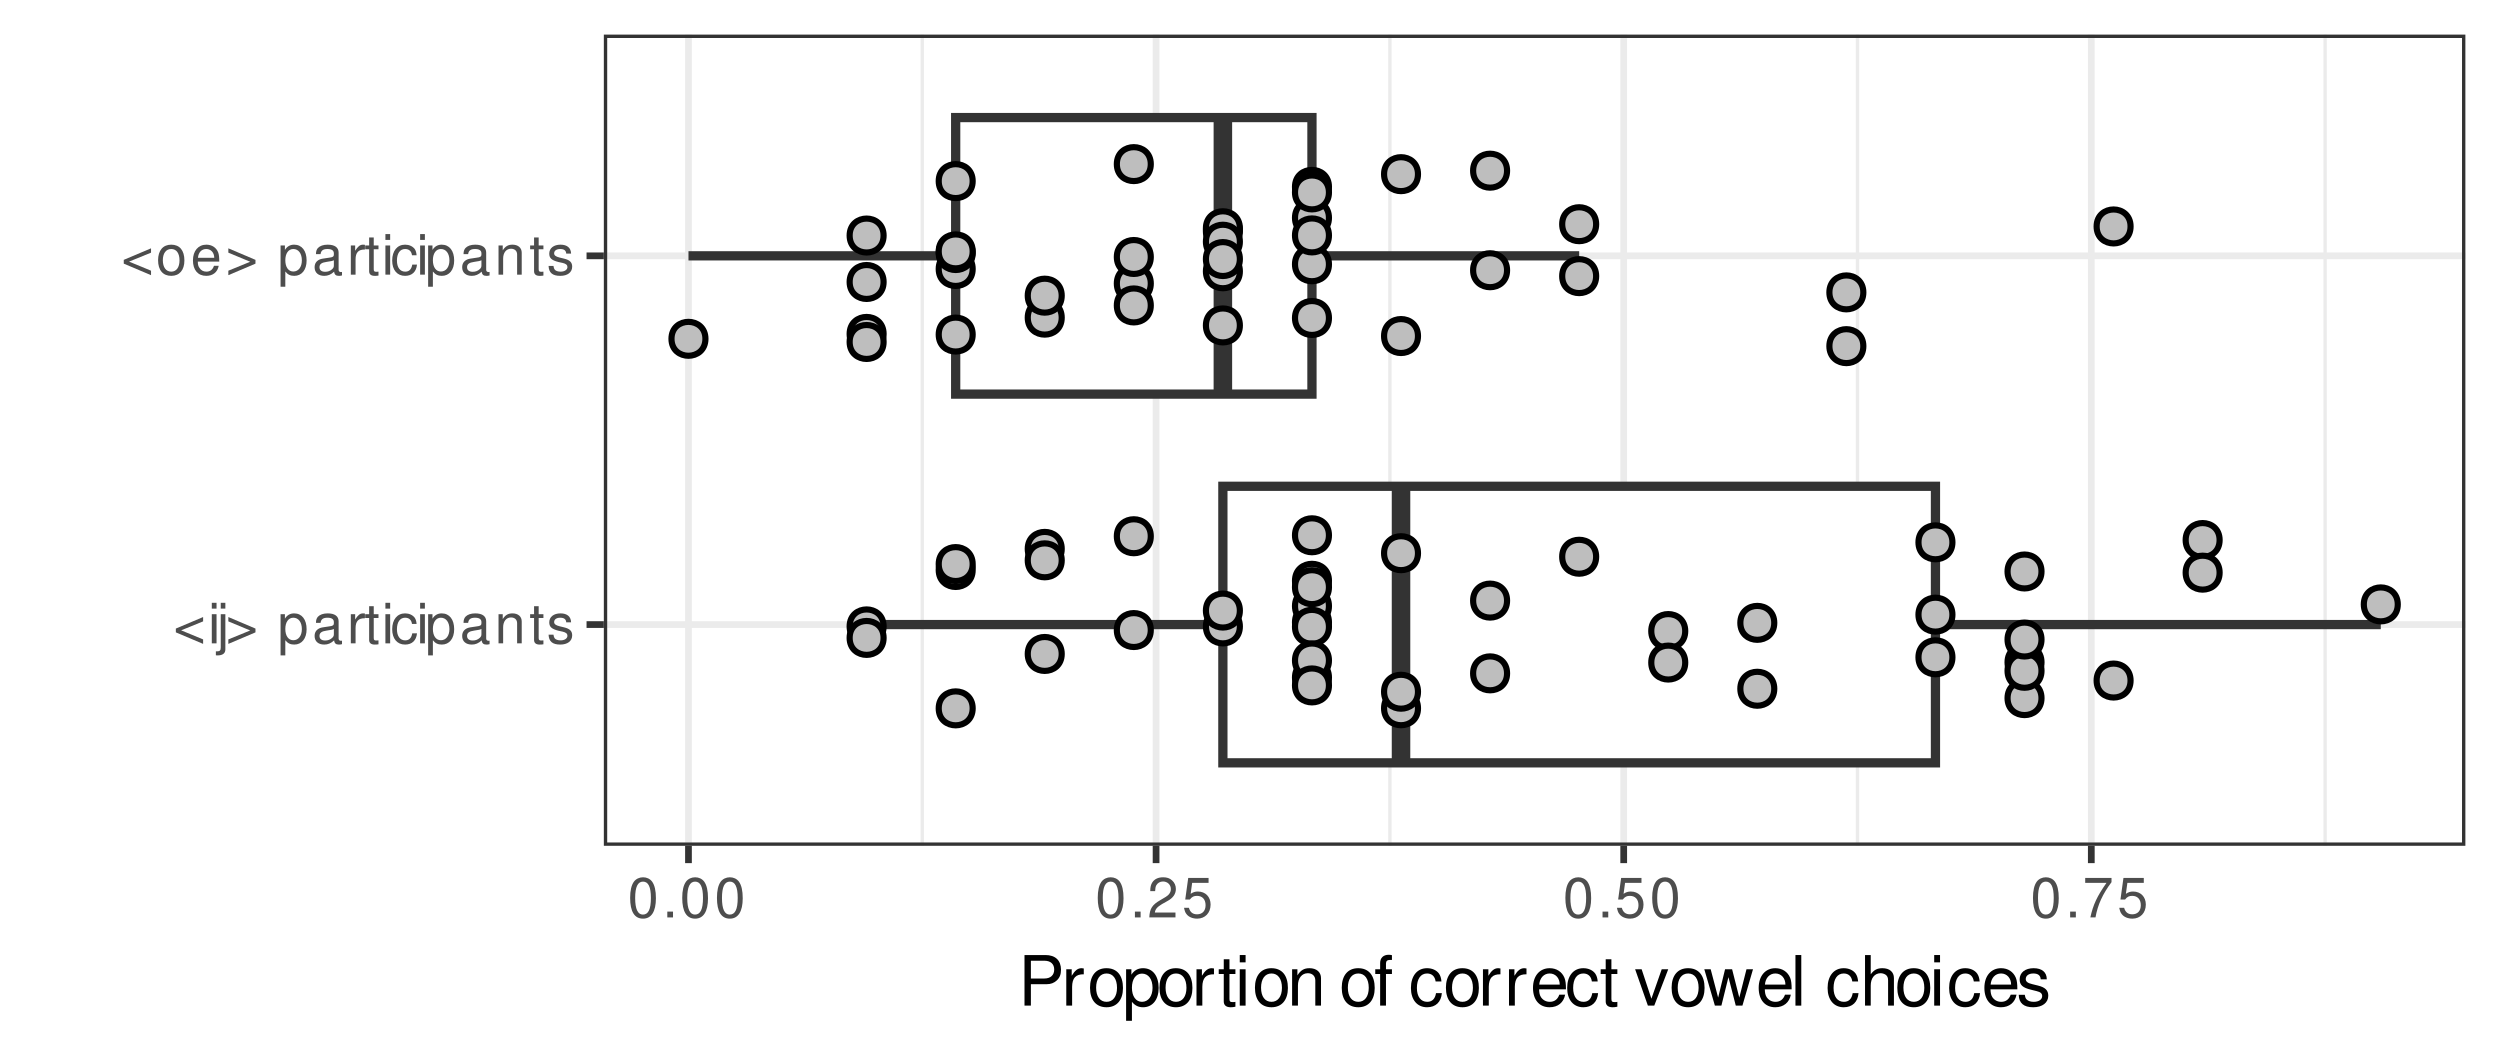 <?xml version="1.0" encoding="UTF-8"?>
<svg xmlns="http://www.w3.org/2000/svg" xmlns:xlink="http://www.w3.org/1999/xlink" width="288pt" height="122pt" viewBox="0 0 288 122" version="1.1">
<defs>
<g>
<symbol overflow="visible" id="glyph0-0">
<path style="stroke:none;" d=""/>
</symbol>
<symbol overflow="visible" id="glyph0-1">
<path style="stroke:none;" d="M 0.281 -1.266 L 3.422 0.062 L 3.422 -0.453 L 0.891 -1.5 L 3.422 -2.531 L 3.422 -3.031 L 0.281 -1.703 Z M 0.281 -1.266 "/>
</symbol>
<symbol overflow="visible" id="glyph0-2">
<path style="stroke:none;" d="M 0.969 -3.359 L 0.422 -3.359 L 0.422 0 L 0.969 0 Z M 0.969 -4.672 L 0.422 -4.672 L 0.422 -4 L 0.969 -4 Z M 0.969 -4.672 "/>
</symbol>
<symbol overflow="visible" id="glyph0-3">
<path style="stroke:none;" d="M 0.453 -3.359 L 0.453 0.484 C 0.453 0.812 0.344 0.922 0.016 0.922 C -0.031 0.922 -0.047 0.922 -0.109 0.922 L -0.109 1.375 C -0.047 1.391 -0.016 1.391 0.062 1.391 C 0.672 1.391 0.984 1.156 0.984 0.703 L 0.984 -3.359 Z M 0.984 -4.672 L 0.453 -4.672 L 0.453 -4 L 0.984 -4 Z M 0.984 -4.672 "/>
</symbol>
<symbol overflow="visible" id="glyph0-4">
<path style="stroke:none;" d="M 3.453 -1.703 L 0.328 -3.031 L 0.328 -2.531 L 2.844 -1.484 L 0.328 -0.453 L 0.328 0.062 L 3.453 -1.266 Z M 3.453 -1.703 "/>
</symbol>
<symbol overflow="visible" id="glyph0-5">
<path style="stroke:none;" d=""/>
</symbol>
<symbol overflow="visible" id="glyph0-6">
<path style="stroke:none;" d="M 0.344 1.391 L 0.891 1.391 L 0.891 -0.359 C 1.172 0 1.484 0.141 1.922 0.141 C 2.781 0.141 3.344 -0.547 3.344 -1.625 C 3.344 -2.75 2.797 -3.453 1.906 -3.453 C 1.453 -3.453 1.094 -3.25 0.844 -2.844 L 0.844 -3.359 L 0.344 -3.359 Z M 1.812 -2.953 C 2.406 -2.953 2.797 -2.438 2.797 -1.641 C 2.797 -0.875 2.406 -0.359 1.812 -0.359 C 1.25 -0.359 0.891 -0.859 0.891 -1.656 C 0.891 -2.438 1.25 -2.953 1.812 -2.953 Z M 1.812 -2.953 "/>
</symbol>
<symbol overflow="visible" id="glyph0-7">
<path style="stroke:none;" d="M 3.422 -0.312 C 3.375 -0.297 3.344 -0.297 3.312 -0.297 C 3.125 -0.297 3.031 -0.391 3.031 -0.562 L 3.031 -2.531 C 3.031 -3.125 2.594 -3.453 1.766 -3.453 C 1.266 -3.453 0.875 -3.312 0.641 -3.062 C 0.5 -2.891 0.422 -2.703 0.422 -2.359 L 0.953 -2.359 C 1 -2.781 1.25 -2.953 1.75 -2.953 C 2.234 -2.953 2.484 -2.781 2.484 -2.453 L 2.484 -2.312 C 2.484 -2.094 2.375 -2 1.938 -1.953 C 1.172 -1.844 1.062 -1.828 0.859 -1.75 C 0.469 -1.578 0.266 -1.281 0.266 -0.844 C 0.266 -0.234 0.688 0.141 1.375 0.141 C 1.797 0.141 2.141 0 2.516 -0.344 C 2.547 0 2.719 0.141 3.062 0.141 C 3.172 0.141 3.25 0.141 3.422 0.094 Z M 2.484 -1.062 C 2.484 -0.875 2.438 -0.766 2.281 -0.625 C 2.062 -0.422 1.797 -0.328 1.484 -0.328 C 1.062 -0.328 0.828 -0.516 0.828 -0.859 C 0.828 -1.203 1.062 -1.391 1.641 -1.469 C 2.203 -1.547 2.312 -1.578 2.484 -1.656 Z M 2.484 -1.062 "/>
</symbol>
<symbol overflow="visible" id="glyph0-8">
<path style="stroke:none;" d="M 0.438 -3.359 L 0.438 0 L 0.984 0 L 0.984 -1.75 C 0.984 -2.547 1.312 -2.906 2.062 -2.891 L 2.062 -3.438 C 1.969 -3.453 1.922 -3.453 1.844 -3.453 C 1.5 -3.453 1.25 -3.25 0.938 -2.75 L 0.938 -3.359 Z M 0.438 -3.359 "/>
</symbol>
<symbol overflow="visible" id="glyph0-9">
<path style="stroke:none;" d="M 1.625 -3.359 L 1.078 -3.359 L 1.078 -4.281 L 0.547 -4.281 L 0.547 -3.359 L 0.094 -3.359 L 0.094 -2.922 L 0.547 -2.922 L 0.547 -0.391 C 0.547 -0.031 0.781 0.141 1.188 0.141 C 1.328 0.141 1.453 0.141 1.625 0.109 L 1.625 -0.344 C 1.547 -0.328 1.484 -0.328 1.375 -0.328 C 1.141 -0.328 1.078 -0.391 1.078 -0.625 L 1.078 -2.922 L 1.625 -2.922 Z M 1.625 -3.359 "/>
</symbol>
<symbol overflow="visible" id="glyph0-10">
<path style="stroke:none;" d="M 3.016 -2.234 C 2.984 -2.562 2.922 -2.766 2.797 -2.953 C 2.562 -3.266 2.156 -3.453 1.688 -3.453 C 0.781 -3.453 0.203 -2.734 0.203 -1.625 C 0.203 -0.531 0.781 0.141 1.688 0.141 C 2.484 0.141 2.984 -0.328 3.062 -1.156 L 2.516 -1.156 C 2.422 -0.609 2.156 -0.344 1.703 -0.344 C 1.109 -0.344 0.75 -0.828 0.75 -1.625 C 0.75 -2.453 1.109 -2.953 1.688 -2.953 C 2.141 -2.953 2.422 -2.703 2.484 -2.234 Z M 3.016 -2.234 "/>
</symbol>
<symbol overflow="visible" id="glyph0-11">
<path style="stroke:none;" d="M 0.453 -3.359 L 0.453 0 L 0.984 0 L 0.984 -1.844 C 0.984 -2.531 1.344 -2.984 1.891 -2.984 C 2.312 -2.984 2.594 -2.734 2.594 -2.328 L 2.594 0 L 3.125 0 L 3.125 -2.531 C 3.125 -3.094 2.703 -3.453 2.062 -3.453 C 1.562 -3.453 1.234 -3.266 0.938 -2.797 L 0.938 -3.359 Z M 0.453 -3.359 "/>
</symbol>
<symbol overflow="visible" id="glyph0-12">
<path style="stroke:none;" d="M 2.812 -2.422 C 2.797 -3.078 2.359 -3.453 1.594 -3.453 C 0.812 -3.453 0.297 -3.047 0.297 -2.422 C 0.297 -1.906 0.562 -1.656 1.359 -1.453 L 1.859 -1.344 C 2.234 -1.25 2.391 -1.109 2.391 -0.875 C 2.391 -0.562 2.062 -0.344 1.609 -0.344 C 1.312 -0.344 1.062 -0.422 0.938 -0.562 C 0.859 -0.672 0.812 -0.766 0.781 -1 L 0.219 -1 C 0.25 -0.219 0.672 0.141 1.562 0.141 C 2.406 0.141 2.938 -0.266 2.938 -0.922 C 2.938 -1.422 2.656 -1.688 2 -1.844 L 1.484 -1.969 C 1.047 -2.078 0.859 -2.219 0.859 -2.453 C 0.859 -2.766 1.141 -2.953 1.562 -2.953 C 2 -2.953 2.234 -2.781 2.25 -2.422 Z M 2.812 -2.422 "/>
</symbol>
<symbol overflow="visible" id="glyph0-13">
<path style="stroke:none;" d="M 1.75 -3.453 C 0.797 -3.453 0.234 -2.781 0.234 -1.656 C 0.234 -0.516 0.797 0.141 1.75 0.141 C 2.703 0.141 3.266 -0.531 3.266 -1.625 C 3.266 -2.797 2.719 -3.453 1.75 -3.453 Z M 1.75 -2.953 C 2.344 -2.953 2.703 -2.469 2.703 -1.641 C 2.703 -0.844 2.344 -0.344 1.75 -0.344 C 1.156 -0.344 0.781 -0.844 0.781 -1.656 C 0.781 -2.469 1.156 -2.953 1.75 -2.953 Z M 1.75 -2.953 "/>
</symbol>
<symbol overflow="visible" id="glyph0-14">
<path style="stroke:none;" d="M 3.281 -1.5 C 3.281 -2.016 3.25 -2.312 3.156 -2.562 C 2.938 -3.125 2.422 -3.453 1.797 -3.453 C 0.859 -3.453 0.25 -2.734 0.25 -1.641 C 0.25 -0.531 0.828 0.141 1.781 0.141 C 2.547 0.141 3.078 -0.281 3.219 -1.016 L 2.672 -1.016 C 2.531 -0.578 2.234 -0.344 1.797 -0.344 C 1.453 -0.344 1.172 -0.5 1 -0.781 C 0.859 -0.969 0.812 -1.172 0.812 -1.5 Z M 0.828 -1.938 C 0.875 -2.562 1.25 -2.953 1.781 -2.953 C 2.328 -2.953 2.703 -2.531 2.703 -1.938 Z M 0.828 -1.938 "/>
</symbol>
<symbol overflow="visible" id="glyph0-15">
<path style="stroke:none;" d="M 1.766 -4.625 C 1.344 -4.625 0.953 -4.438 0.719 -4.125 C 0.422 -3.719 0.281 -3.094 0.281 -2.25 C 0.281 -0.672 0.781 0.141 1.766 0.141 C 2.719 0.141 3.25 -0.672 3.25 -2.203 C 3.25 -3.094 3.109 -3.703 2.812 -4.125 C 2.562 -4.453 2.188 -4.625 1.766 -4.625 Z M 1.766 -4.125 C 2.375 -4.125 2.672 -3.516 2.672 -2.25 C 2.672 -0.938 2.375 -0.328 1.75 -0.328 C 1.156 -0.328 0.859 -0.969 0.859 -2.234 C 0.859 -3.516 1.156 -4.125 1.766 -4.125 Z M 1.766 -4.125 "/>
</symbol>
<symbol overflow="visible" id="glyph0-16">
<path style="stroke:none;" d="M 1.219 -0.672 L 0.562 -0.672 L 0.562 0 L 1.219 0 Z M 1.219 -0.672 "/>
</symbol>
<symbol overflow="visible" id="glyph0-17">
<path style="stroke:none;" d="M 3.234 -0.562 L 0.859 -0.562 C 0.906 -0.938 1.109 -1.188 1.672 -1.531 L 2.312 -1.891 C 2.953 -2.234 3.281 -2.703 3.281 -3.281 C 3.281 -3.672 3.125 -4.016 2.844 -4.266 C 2.578 -4.516 2.25 -4.625 1.812 -4.625 C 1.25 -4.625 0.812 -4.422 0.562 -4.031 C 0.406 -3.781 0.328 -3.5 0.328 -3.031 L 0.891 -3.031 C 0.906 -3.344 0.938 -3.531 1.016 -3.688 C 1.172 -3.969 1.453 -4.141 1.797 -4.141 C 2.312 -4.141 2.703 -3.766 2.703 -3.266 C 2.703 -2.891 2.484 -2.578 2.078 -2.344 L 1.5 -2 C 0.547 -1.453 0.266 -1.016 0.219 0 L 3.234 0 Z M 3.234 -0.562 "/>
</symbol>
<symbol overflow="visible" id="glyph0-18">
<path style="stroke:none;" d="M 3.047 -4.547 L 0.703 -4.547 L 0.359 -2.062 L 0.891 -2.062 C 1.141 -2.391 1.359 -2.484 1.719 -2.484 C 2.328 -2.484 2.703 -2.078 2.703 -1.406 C 2.703 -0.75 2.328 -0.359 1.719 -0.359 C 1.219 -0.359 0.922 -0.609 0.781 -1.109 L 0.219 -1.109 C 0.297 -0.75 0.359 -0.562 0.5 -0.391 C 0.75 -0.047 1.219 0.141 1.734 0.141 C 2.641 0.141 3.281 -0.516 3.281 -1.484 C 3.281 -2.375 2.688 -2.984 1.812 -2.984 C 1.5 -2.984 1.25 -2.906 0.984 -2.719 L 1.156 -3.984 L 3.047 -3.984 Z M 3.047 -4.547 "/>
</symbol>
<symbol overflow="visible" id="glyph0-19">
<path style="stroke:none;" d="M 3.328 -4.547 L 0.297 -4.547 L 0.297 -3.984 L 2.75 -3.984 C 1.672 -2.438 1.219 -1.5 0.891 0 L 1.484 0 C 1.734 -1.453 2.312 -2.703 3.328 -4.062 Z M 3.328 -4.547 "/>
</symbol>
<symbol overflow="visible" id="glyph1-0">
<path style="stroke:none;" d=""/>
</symbol>
<symbol overflow="visible" id="glyph1-1">
<path style="stroke:none;" d="M 1.469 -2.469 L 3.297 -2.469 C 3.766 -2.469 4.125 -2.609 4.438 -2.891 C 4.781 -3.203 4.938 -3.578 4.938 -4.125 C 4.938 -5.219 4.281 -5.828 3.141 -5.828 L 0.734 -5.828 L 0.734 0 L 1.469 0 Z M 1.469 -3.125 L 1.469 -5.172 L 3.031 -5.172 C 3.734 -5.172 4.156 -4.797 4.156 -4.156 C 4.156 -3.516 3.734 -3.125 3.031 -3.125 Z M 1.469 -3.125 "/>
</symbol>
<symbol overflow="visible" id="glyph1-2">
<path style="stroke:none;" d="M 0.547 -4.188 L 0.547 0 L 1.219 0 L 1.219 -2.172 C 1.234 -3.188 1.641 -3.625 2.562 -3.609 L 2.562 -4.281 C 2.453 -4.297 2.391 -4.312 2.312 -4.312 C 1.875 -4.312 1.547 -4.062 1.172 -3.438 L 1.172 -4.188 Z M 0.547 -4.188 "/>
</symbol>
<symbol overflow="visible" id="glyph1-3">
<path style="stroke:none;" d="M 2.172 -4.312 C 0.984 -4.312 0.281 -3.469 0.281 -2.062 C 0.281 -0.641 0.984 0.188 2.188 0.188 C 3.375 0.188 4.078 -0.656 4.078 -2.031 C 4.078 -3.484 3.391 -4.312 2.172 -4.312 Z M 2.188 -3.703 C 2.938 -3.703 3.391 -3.078 3.391 -2.047 C 3.391 -1.047 2.922 -0.438 2.188 -0.438 C 1.438 -0.438 0.984 -1.047 0.984 -2.062 C 0.984 -3.078 1.438 -3.703 2.188 -3.703 Z M 2.188 -3.703 "/>
</symbol>
<symbol overflow="visible" id="glyph1-4">
<path style="stroke:none;" d="M 0.438 1.75 L 1.109 1.75 L 1.109 -0.438 C 1.453 -0.016 1.844 0.188 2.391 0.188 C 3.484 0.188 4.188 -0.688 4.188 -2.031 C 4.188 -3.438 3.5 -4.312 2.391 -4.312 C 1.812 -4.312 1.359 -4.062 1.047 -3.562 L 1.047 -4.188 L 0.438 -4.188 Z M 2.266 -3.688 C 3.016 -3.688 3.484 -3.047 3.484 -2.047 C 3.484 -1.094 3 -0.438 2.266 -0.438 C 1.562 -0.438 1.109 -1.078 1.109 -2.062 C 1.109 -3.047 1.562 -3.688 2.266 -3.688 Z M 2.266 -3.688 "/>
</symbol>
<symbol overflow="visible" id="glyph1-5">
<path style="stroke:none;" d="M 2.031 -4.188 L 1.344 -4.188 L 1.344 -5.344 L 0.688 -5.344 L 0.688 -4.188 L 0.109 -4.188 L 0.109 -3.641 L 0.688 -3.641 L 0.688 -0.484 C 0.688 -0.047 0.969 0.188 1.484 0.188 C 1.656 0.188 1.812 0.172 2.031 0.125 L 2.031 -0.438 C 1.938 -0.406 1.844 -0.406 1.719 -0.406 C 1.422 -0.406 1.344 -0.484 1.344 -0.781 L 1.344 -3.641 L 2.031 -3.641 Z M 2.031 -4.188 "/>
</symbol>
<symbol overflow="visible" id="glyph1-6">
<path style="stroke:none;" d="M 1.203 -4.188 L 0.531 -4.188 L 0.531 0 L 1.203 0 Z M 1.203 -5.828 L 0.531 -5.828 L 0.531 -4.984 L 1.203 -4.984 Z M 1.203 -5.828 "/>
</symbol>
<symbol overflow="visible" id="glyph1-7">
<path style="stroke:none;" d="M 0.562 -4.188 L 0.562 0 L 1.234 0 L 1.234 -2.312 C 1.234 -3.172 1.688 -3.734 2.375 -3.734 C 2.891 -3.734 3.234 -3.406 3.234 -2.906 L 3.234 0 L 3.891 0 L 3.891 -3.172 C 3.891 -3.859 3.375 -4.312 2.562 -4.312 C 1.938 -4.312 1.547 -4.078 1.172 -3.484 L 1.172 -4.188 Z M 0.562 -4.188 "/>
</symbol>
<symbol overflow="visible" id="glyph1-8">
<path style="stroke:none;" d=""/>
</symbol>
<symbol overflow="visible" id="glyph1-9">
<path style="stroke:none;" d="M 2.062 -4.188 L 1.375 -4.188 L 1.375 -4.844 C 1.375 -5.125 1.516 -5.266 1.828 -5.266 C 1.891 -5.266 1.906 -5.266 2.062 -5.266 L 2.062 -5.812 C 1.906 -5.844 1.828 -5.859 1.688 -5.859 C 1.078 -5.859 0.703 -5.5 0.703 -4.906 L 0.703 -4.188 L 0.141 -4.188 L 0.141 -3.641 L 0.703 -3.641 L 0.703 0 L 1.375 0 L 1.375 -3.641 L 2.062 -3.641 Z M 2.062 -4.188 "/>
</symbol>
<symbol overflow="visible" id="glyph1-10">
<path style="stroke:none;" d="M 3.766 -2.781 C 3.734 -3.188 3.641 -3.453 3.484 -3.688 C 3.203 -4.078 2.703 -4.312 2.109 -4.312 C 0.969 -4.312 0.25 -3.422 0.25 -2.031 C 0.25 -0.672 0.969 0.188 2.109 0.188 C 3.109 0.188 3.734 -0.422 3.812 -1.438 L 3.141 -1.438 C 3.031 -0.766 2.688 -0.438 2.125 -0.438 C 1.391 -0.438 0.938 -1.031 0.938 -2.031 C 0.938 -3.078 1.375 -3.703 2.109 -3.703 C 2.656 -3.703 3.016 -3.375 3.094 -2.781 Z M 3.766 -2.781 "/>
</symbol>
<symbol overflow="visible" id="glyph1-11">
<path style="stroke:none;" d="M 4.109 -1.875 C 4.109 -2.516 4.062 -2.891 3.938 -3.203 C 3.656 -3.891 3.031 -4.312 2.234 -4.312 C 1.078 -4.312 0.312 -3.422 0.312 -2.047 C 0.312 -0.656 1.047 0.188 2.219 0.188 C 3.188 0.188 3.844 -0.359 4.016 -1.266 L 3.344 -1.266 C 3.156 -0.719 2.781 -0.438 2.25 -0.438 C 1.828 -0.438 1.469 -0.625 1.234 -0.969 C 1.078 -1.219 1.031 -1.453 1.016 -1.875 Z M 1.031 -2.422 C 1.094 -3.188 1.562 -3.703 2.234 -3.703 C 2.906 -3.703 3.391 -3.172 3.391 -2.422 Z M 1.031 -2.422 "/>
</symbol>
<symbol overflow="visible" id="glyph1-12">
<path style="stroke:none;" d="M 2.281 0 L 3.891 -4.188 L 3.141 -4.188 L 1.953 -0.797 L 0.828 -4.188 L 0.078 -4.188 L 1.547 0 Z M 2.281 0 "/>
</symbol>
<symbol overflow="visible" id="glyph1-13">
<path style="stroke:none;" d="M 4.438 0 L 5.656 -4.188 L 4.906 -4.188 L 4.078 -0.922 L 3.25 -4.188 L 2.438 -4.188 L 1.641 -0.922 L 0.781 -4.188 L 0.047 -4.188 L 1.266 0 L 2.016 0 L 2.828 -3.281 L 3.672 0 Z M 4.438 0 "/>
</symbol>
<symbol overflow="visible" id="glyph1-14">
<path style="stroke:none;" d="M 1.219 -5.828 L 0.547 -5.828 L 0.547 0 L 1.219 0 Z M 1.219 -5.828 "/>
</symbol>
<symbol overflow="visible" id="glyph1-15">
<path style="stroke:none;" d="M 0.562 -5.828 L 0.562 0 L 1.219 0 L 1.219 -2.312 C 1.219 -3.172 1.672 -3.734 2.359 -3.734 C 2.578 -3.734 2.797 -3.656 2.953 -3.547 C 3.141 -3.406 3.219 -3.203 3.219 -2.906 L 3.219 0 L 3.891 0 L 3.891 -3.172 C 3.891 -3.875 3.391 -4.312 2.562 -4.312 C 1.969 -4.312 1.609 -4.125 1.219 -3.609 L 1.219 -5.828 Z M 0.562 -5.828 "/>
</symbol>
<symbol overflow="visible" id="glyph1-16">
<path style="stroke:none;" d="M 3.5 -3.031 C 3.5 -3.844 2.953 -4.312 1.984 -4.312 C 1.016 -4.312 0.375 -3.812 0.375 -3.031 C 0.375 -2.375 0.719 -2.062 1.703 -1.828 L 2.328 -1.672 C 2.797 -1.562 2.969 -1.391 2.969 -1.094 C 2.969 -0.703 2.578 -0.438 2 -0.438 C 1.641 -0.438 1.344 -0.531 1.172 -0.719 C 1.062 -0.828 1.016 -0.953 0.969 -1.25 L 0.266 -1.25 C 0.297 -0.281 0.844 0.188 1.938 0.188 C 3 0.188 3.672 -0.344 3.672 -1.141 C 3.672 -1.766 3.312 -2.109 2.484 -2.312 L 1.844 -2.469 C 1.297 -2.594 1.078 -2.766 1.078 -3.062 C 1.078 -3.453 1.422 -3.703 1.953 -3.703 C 2.5 -3.703 2.781 -3.469 2.797 -3.031 Z M 3.5 -3.031 "/>
</symbol>
</g>
<clipPath id="clip1">
  <path d="M 69.562 3.984 L 284.012 3.984 L 284.012 97.434 L 69.562 97.434 Z M 69.562 3.984 "/>
</clipPath>
<clipPath id="clip2">
  <path d="M 106 3.984 L 107 3.984 L 107 97.434 L 106 97.434 Z M 106 3.984 "/>
</clipPath>
<clipPath id="clip3">
  <path d="M 159 3.984 L 161 3.984 L 161 97.434 L 159 97.434 Z M 159 3.984 "/>
</clipPath>
<clipPath id="clip4">
  <path d="M 213 3.984 L 215 3.984 L 215 97.434 L 213 97.434 Z M 213 3.984 "/>
</clipPath>
<clipPath id="clip5">
  <path d="M 267 3.984 L 269 3.984 L 269 97.434 L 267 97.434 Z M 267 3.984 "/>
</clipPath>
<clipPath id="clip6">
  <path d="M 69.562 71 L 284.012 71 L 284.012 73 L 69.562 73 Z M 69.562 71 "/>
</clipPath>
<clipPath id="clip7">
  <path d="M 69.562 29 L 284.012 29 L 284.012 30 L 69.562 30 Z M 69.562 29 "/>
</clipPath>
<clipPath id="clip8">
  <path d="M 78 3.984 L 80 3.984 L 80 97.434 L 78 97.434 Z M 78 3.984 "/>
</clipPath>
<clipPath id="clip9">
  <path d="M 132 3.984 L 134 3.984 L 134 97.434 L 132 97.434 Z M 132 3.984 "/>
</clipPath>
<clipPath id="clip10">
  <path d="M 186 3.984 L 188 3.984 L 188 97.434 L 186 97.434 Z M 186 3.984 "/>
</clipPath>
<clipPath id="clip11">
  <path d="M 240 3.984 L 242 3.984 L 242 97.434 L 240 97.434 Z M 240 3.984 "/>
</clipPath>
<clipPath id="clip12">
  <path d="M 69.562 3.984 L 284.012 3.984 L 284.012 97.434 L 69.562 97.434 Z M 69.562 3.984 "/>
</clipPath>
</defs>
<g id="surface90">
<rect x="0" y="0" width="288" height="122" style="fill:rgb(100%,100%,100%);fill-opacity:1;stroke:none;"/>
<rect x="0" y="0" width="288" height="122" style="fill:rgb(100%,100%,100%);fill-opacity:1;stroke:none;"/>
<path style="fill:none;stroke-width:0.776;stroke-linecap:round;stroke-linejoin:round;stroke:rgb(100%,100%,100%);stroke-opacity:1;stroke-miterlimit:10;" d="M 0 122 L 288 122 L 288 0 L 0 0 Z M 0 122 "/>
<g clip-path="url(#clip1)" clip-rule="nonzero">
<path style=" stroke:none;fill-rule:nonzero;fill:rgb(100%,100%,100%);fill-opacity:1;" d="M 69.562 97.438 L 284.012 97.438 L 284.012 3.988 L 69.562 3.988 Z M 69.562 97.438 "/>
</g>
<g clip-path="url(#clip2)" clip-rule="nonzero">
<path style="fill:none;stroke-width:0.388;stroke-linecap:butt;stroke-linejoin:round;stroke:rgb(92.157%,92.157%,92.157%);stroke-opacity:1;stroke-miterlimit:10;" d="M 106.246 97.438 L 106.246 3.984 "/>
</g>
<g clip-path="url(#clip3)" clip-rule="nonzero">
<path style="fill:none;stroke-width:0.388;stroke-linecap:butt;stroke-linejoin:round;stroke:rgb(92.157%,92.157%,92.157%);stroke-opacity:1;stroke-miterlimit:10;" d="M 160.117 97.438 L 160.117 3.984 "/>
</g>
<g clip-path="url(#clip4)" clip-rule="nonzero">
<path style="fill:none;stroke-width:0.388;stroke-linecap:butt;stroke-linejoin:round;stroke:rgb(92.157%,92.157%,92.157%);stroke-opacity:1;stroke-miterlimit:10;" d="M 213.984 97.438 L 213.984 3.984 "/>
</g>
<g clip-path="url(#clip5)" clip-rule="nonzero">
<path style="fill:none;stroke-width:0.388;stroke-linecap:butt;stroke-linejoin:round;stroke:rgb(92.157%,92.157%,92.157%);stroke-opacity:1;stroke-miterlimit:10;" d="M 267.855 97.438 L 267.855 3.984 "/>
</g>
<g clip-path="url(#clip6)" clip-rule="nonzero">
<path style="fill:none;stroke-width:0.776;stroke-linecap:butt;stroke-linejoin:round;stroke:rgb(92.157%,92.157%,92.157%);stroke-opacity:1;stroke-miterlimit:10;" d="M 69.562 71.949 L 284.016 71.949 "/>
</g>
<g clip-path="url(#clip7)" clip-rule="nonzero">
<path style="fill:none;stroke-width:0.776;stroke-linecap:butt;stroke-linejoin:round;stroke:rgb(92.157%,92.157%,92.157%);stroke-opacity:1;stroke-miterlimit:10;" d="M 69.562 29.473 L 284.016 29.473 "/>
</g>
<g clip-path="url(#clip8)" clip-rule="nonzero">
<path style="fill:none;stroke-width:0.776;stroke-linecap:butt;stroke-linejoin:round;stroke:rgb(92.157%,92.157%,92.157%);stroke-opacity:1;stroke-miterlimit:10;" d="M 79.312 97.438 L 79.312 3.984 "/>
</g>
<g clip-path="url(#clip9)" clip-rule="nonzero">
<path style="fill:none;stroke-width:0.776;stroke-linecap:butt;stroke-linejoin:round;stroke:rgb(92.157%,92.157%,92.157%);stroke-opacity:1;stroke-miterlimit:10;" d="M 133.18 97.438 L 133.18 3.984 "/>
</g>
<g clip-path="url(#clip10)" clip-rule="nonzero">
<path style="fill:none;stroke-width:0.776;stroke-linecap:butt;stroke-linejoin:round;stroke:rgb(92.157%,92.157%,92.157%);stroke-opacity:1;stroke-miterlimit:10;" d="M 187.051 97.438 L 187.051 3.984 "/>
</g>
<g clip-path="url(#clip11)" clip-rule="nonzero">
<path style="fill:none;stroke-width:0.776;stroke-linecap:butt;stroke-linejoin:round;stroke:rgb(92.157%,92.157%,92.157%);stroke-opacity:1;stroke-miterlimit:10;" d="M 240.918 97.438 L 240.918 3.984 "/>
</g>
<path style="fill:none;stroke-width:1.067;stroke-linecap:butt;stroke-linejoin:round;stroke:rgb(20%,20%,20%);stroke-opacity:1;stroke-miterlimit:10;" d="M 222.965 71.949 L 274.266 71.949 "/>
<path style="fill:none;stroke-width:1.067;stroke-linecap:butt;stroke-linejoin:round;stroke:rgb(20%,20%,20%);stroke-opacity:1;stroke-miterlimit:10;" d="M 140.875 71.949 L 99.832 71.949 "/>
<path style="fill-rule:nonzero;fill:rgb(100%,100%,100%);fill-opacity:1;stroke-width:1.067;stroke-linecap:butt;stroke-linejoin:miter;stroke:rgb(20%,20%,20%);stroke-opacity:1;stroke-miterlimit:10;" d="M 222.965 87.879 L 140.875 87.879 L 140.875 56.02 L 222.965 56.02 Z M 222.965 87.879 "/>
<path style="fill:none;stroke-width:2.134;stroke-linecap:butt;stroke-linejoin:miter;stroke:rgb(20%,20%,20%);stroke-opacity:1;stroke-miterlimit:10;" d="M 161.398 87.879 L 161.398 56.02 "/>
<path style="fill:none;stroke-width:1.067;stroke-linecap:butt;stroke-linejoin:round;stroke:rgb(20%,20%,20%);stroke-opacity:1;stroke-miterlimit:10;" d="M 151.137 29.473 L 181.922 29.473 "/>
<path style="fill:none;stroke-width:1.067;stroke-linecap:butt;stroke-linejoin:round;stroke:rgb(20%,20%,20%);stroke-opacity:1;stroke-miterlimit:10;" d="M 110.094 29.473 L 79.312 29.473 "/>
<path style="fill-rule:nonzero;fill:rgb(100%,100%,100%);fill-opacity:1;stroke-width:1.067;stroke-linecap:butt;stroke-linejoin:miter;stroke:rgb(20%,20%,20%);stroke-opacity:1;stroke-miterlimit:10;" d="M 151.137 45.402 L 110.094 45.402 L 110.094 13.543 L 151.137 13.543 Z M 151.137 45.402 "/>
<path style="fill:none;stroke-width:2.134;stroke-linecap:butt;stroke-linejoin:miter;stroke:rgb(20%,20%,20%);stroke-opacity:1;stroke-miterlimit:10;" d="M 140.875 45.402 L 140.875 13.543 "/>
<path style="fill-rule:nonzero;fill:rgb(74.51%,74.51%,74.51%);fill-opacity:1;stroke-width:0.709;stroke-linecap:round;stroke-linejoin:round;stroke:rgb(0%,0%,0%);stroke-opacity:1;stroke-miterlimit:10;" d="M 122.309 36.594 C 122.309 39.199 118.398 39.199 118.398 36.594 C 118.398 33.984 122.309 33.984 122.309 36.594 "/>
<path style="fill-rule:nonzero;fill:rgb(74.51%,74.51%,74.51%);fill-opacity:1;stroke-width:0.709;stroke-linecap:round;stroke-linejoin:round;stroke:rgb(0%,0%,0%);stroke-opacity:1;stroke-miterlimit:10;" d="M 163.352 81.594 C 163.352 84.199 159.445 84.199 159.445 81.594 C 159.445 78.988 163.352 78.988 163.352 81.594 "/>
<path style="fill-rule:nonzero;fill:rgb(74.51%,74.51%,74.51%);fill-opacity:1;stroke-width:0.709;stroke-linecap:round;stroke-linejoin:round;stroke:rgb(0%,0%,0%);stroke-opacity:1;stroke-miterlimit:10;" d="M 142.832 26.645 C 142.832 29.25 138.922 29.25 138.922 26.645 C 138.922 24.035 142.832 24.035 142.832 26.645 "/>
<path style="fill-rule:nonzero;fill:rgb(74.51%,74.51%,74.51%);fill-opacity:1;stroke-width:0.709;stroke-linecap:round;stroke-linejoin:round;stroke:rgb(0%,0%,0%);stroke-opacity:1;stroke-miterlimit:10;" d="M 194.137 72.699 C 194.137 75.305 190.227 75.305 190.227 72.699 C 190.227 70.09 194.137 70.09 194.137 72.699 "/>
<path style="fill-rule:nonzero;fill:rgb(74.51%,74.51%,74.51%);fill-opacity:1;stroke-width:0.709;stroke-linecap:round;stroke-linejoin:round;stroke:rgb(0%,0%,0%);stroke-opacity:1;stroke-miterlimit:10;" d="M 142.832 72.164 C 142.832 74.77 138.922 74.77 138.922 72.164 C 138.922 69.559 142.832 69.559 142.832 72.164 "/>
<path style="fill-rule:nonzero;fill:rgb(74.51%,74.51%,74.51%);fill-opacity:1;stroke-width:0.709;stroke-linecap:round;stroke-linejoin:round;stroke:rgb(0%,0%,0%);stroke-opacity:1;stroke-miterlimit:10;" d="M 112.051 38.543 C 112.051 41.148 108.141 41.148 108.141 38.543 C 108.141 35.938 112.051 35.938 112.051 38.543 "/>
<path style="fill-rule:nonzero;fill:rgb(74.51%,74.51%,74.51%);fill-opacity:1;stroke-width:0.709;stroke-linecap:round;stroke-linejoin:round;stroke:rgb(0%,0%,0%);stroke-opacity:1;stroke-miterlimit:10;" d="M 173.613 69.191 C 173.613 71.797 169.703 71.797 169.703 69.191 C 169.703 66.582 173.613 66.582 173.613 69.191 "/>
<path style="fill-rule:nonzero;fill:rgb(74.51%,74.51%,74.51%);fill-opacity:1;stroke-width:0.709;stroke-linecap:round;stroke-linejoin:round;stroke:rgb(0%,0%,0%);stroke-opacity:1;stroke-miterlimit:10;" d="M 255.699 62.211 C 255.699 64.816 251.789 64.816 251.789 62.211 C 251.789 59.605 255.699 59.605 255.699 62.211 "/>
<path style="fill-rule:nonzero;fill:rgb(74.51%,74.51%,74.51%);fill-opacity:1;stroke-width:0.709;stroke-linecap:round;stroke-linejoin:round;stroke:rgb(0%,0%,0%);stroke-opacity:1;stroke-miterlimit:10;" d="M 101.789 32.484 C 101.789 35.09 97.879 35.09 97.879 32.484 C 97.879 29.879 101.789 29.879 101.789 32.484 "/>
<path style="fill-rule:nonzero;fill:rgb(74.51%,74.51%,74.51%);fill-opacity:1;stroke-width:0.709;stroke-linecap:round;stroke-linejoin:round;stroke:rgb(0%,0%,0%);stroke-opacity:1;stroke-miterlimit:10;" d="M 101.789 38.469 C 101.789 41.074 97.879 41.074 97.879 38.469 C 97.879 35.859 101.789 35.859 101.789 38.469 "/>
<path style="fill-rule:nonzero;fill:rgb(74.51%,74.51%,74.51%);fill-opacity:1;stroke-width:0.709;stroke-linecap:round;stroke-linejoin:round;stroke:rgb(0%,0%,0%);stroke-opacity:1;stroke-miterlimit:10;" d="M 122.309 75.336 C 122.309 77.941 118.398 77.941 118.398 75.336 C 118.398 72.73 122.309 72.73 122.309 75.336 "/>
<path style="fill-rule:nonzero;fill:rgb(74.51%,74.51%,74.51%);fill-opacity:1;stroke-width:0.709;stroke-linecap:round;stroke-linejoin:round;stroke:rgb(0%,0%,0%);stroke-opacity:1;stroke-miterlimit:10;" d="M 101.789 39.395 C 101.789 42.004 97.879 42.004 97.879 39.395 C 97.879 36.789 101.789 36.789 101.789 39.395 "/>
<path style="fill-rule:nonzero;fill:rgb(74.51%,74.51%,74.51%);fill-opacity:1;stroke-width:0.709;stroke-linecap:round;stroke-linejoin:round;stroke:rgb(0%,0%,0%);stroke-opacity:1;stroke-miterlimit:10;" d="M 235.18 80.426 C 235.18 83.031 231.27 83.031 231.27 80.426 C 231.27 77.82 235.18 77.82 235.18 80.426 "/>
<path style="fill-rule:nonzero;fill:rgb(74.51%,74.51%,74.51%);fill-opacity:1;stroke-width:0.709;stroke-linecap:round;stroke-linejoin:round;stroke:rgb(0%,0%,0%);stroke-opacity:1;stroke-miterlimit:10;" d="M 142.832 70.34 C 142.832 72.945 138.922 72.945 138.922 70.34 C 138.922 67.734 142.832 67.734 142.832 70.34 "/>
<path style="fill-rule:nonzero;fill:rgb(74.51%,74.51%,74.51%);fill-opacity:1;stroke-width:0.709;stroke-linecap:round;stroke-linejoin:round;stroke:rgb(0%,0%,0%);stroke-opacity:1;stroke-miterlimit:10;" d="M 101.789 27.133 C 101.789 29.742 97.879 29.742 97.879 27.133 C 97.879 24.527 101.789 24.527 101.789 27.133 "/>
<path style="fill-rule:nonzero;fill:rgb(74.51%,74.51%,74.51%);fill-opacity:1;stroke-width:0.709;stroke-linecap:round;stroke-linejoin:round;stroke:rgb(0%,0%,0%);stroke-opacity:1;stroke-miterlimit:10;" d="M 132.57 72.582 C 132.57 75.188 128.66 75.188 128.66 72.582 C 128.66 69.977 132.57 69.977 132.57 72.582 "/>
<path style="fill-rule:nonzero;fill:rgb(74.51%,74.51%,74.51%);fill-opacity:1;stroke-width:0.709;stroke-linecap:round;stroke-linejoin:round;stroke:rgb(0%,0%,0%);stroke-opacity:1;stroke-miterlimit:10;" d="M 122.309 63.23 C 122.309 65.836 118.398 65.836 118.398 63.23 C 118.398 60.625 122.309 60.625 122.309 63.23 "/>
<path style="fill-rule:nonzero;fill:rgb(74.51%,74.51%,74.51%);fill-opacity:1;stroke-width:0.709;stroke-linecap:round;stroke-linejoin:round;stroke:rgb(0%,0%,0%);stroke-opacity:1;stroke-miterlimit:10;" d="M 214.656 33.684 C 214.656 36.289 210.746 36.289 210.746 33.684 C 210.746 31.078 214.656 31.078 214.656 33.684 "/>
<path style="fill-rule:nonzero;fill:rgb(74.51%,74.51%,74.51%);fill-opacity:1;stroke-width:0.709;stroke-linecap:round;stroke-linejoin:round;stroke:rgb(0%,0%,0%);stroke-opacity:1;stroke-miterlimit:10;" d="M 224.918 70.809 C 224.918 73.414 221.008 73.414 221.008 70.809 C 221.008 68.203 224.918 68.203 224.918 70.809 "/>
<path style="fill-rule:nonzero;fill:rgb(74.51%,74.51%,74.51%);fill-opacity:1;stroke-width:0.709;stroke-linecap:round;stroke-linejoin:round;stroke:rgb(0%,0%,0%);stroke-opacity:1;stroke-miterlimit:10;" d="M 132.57 61.777 C 132.57 64.383 128.66 64.383 128.66 61.777 C 128.66 59.168 132.57 59.168 132.57 61.777 "/>
<path style="fill-rule:nonzero;fill:rgb(74.51%,74.51%,74.51%);fill-opacity:1;stroke-width:0.709;stroke-linecap:round;stroke-linejoin:round;stroke:rgb(0%,0%,0%);stroke-opacity:1;stroke-miterlimit:10;" d="M 173.613 31.133 C 173.613 33.738 169.703 33.738 169.703 31.133 C 169.703 28.523 173.613 28.523 173.613 31.133 "/>
<path style="fill-rule:nonzero;fill:rgb(74.51%,74.51%,74.51%);fill-opacity:1;stroke-width:0.709;stroke-linecap:round;stroke-linejoin:round;stroke:rgb(0%,0%,0%);stroke-opacity:1;stroke-miterlimit:10;" d="M 112.051 65.664 C 112.051 68.27 108.141 68.27 108.141 65.664 C 108.141 63.059 112.051 63.059 112.051 65.664 "/>
<path style="fill-rule:nonzero;fill:rgb(74.51%,74.51%,74.51%);fill-opacity:1;stroke-width:0.709;stroke-linecap:round;stroke-linejoin:round;stroke:rgb(0%,0%,0%);stroke-opacity:1;stroke-miterlimit:10;" d="M 153.094 71.688 C 153.094 74.293 149.184 74.293 149.184 71.688 C 149.184 69.082 153.094 69.082 153.094 71.688 "/>
<path style="fill-rule:nonzero;fill:rgb(74.51%,74.51%,74.51%);fill-opacity:1;stroke-width:0.709;stroke-linecap:round;stroke-linejoin:round;stroke:rgb(0%,0%,0%);stroke-opacity:1;stroke-miterlimit:10;" d="M 245.441 26.086 C 245.441 28.695 241.531 28.695 241.531 26.086 C 241.531 23.48 245.441 23.48 245.441 26.086 "/>
<path style="fill-rule:nonzero;fill:rgb(74.51%,74.51%,74.51%);fill-opacity:1;stroke-width:0.709;stroke-linecap:round;stroke-linejoin:round;stroke:rgb(0%,0%,0%);stroke-opacity:1;stroke-miterlimit:10;" d="M 122.309 64.551 C 122.309 67.156 118.398 67.156 118.398 64.551 C 118.398 61.945 122.309 61.945 122.309 64.551 "/>
<path style="fill-rule:nonzero;fill:rgb(74.51%,74.51%,74.51%);fill-opacity:1;stroke-width:0.709;stroke-linecap:round;stroke-linejoin:round;stroke:rgb(0%,0%,0%);stroke-opacity:1;stroke-miterlimit:10;" d="M 235.18 76.293 C 235.18 78.898 231.27 78.898 231.27 76.293 C 231.27 73.688 235.18 73.688 235.18 76.293 "/>
<path style="fill-rule:nonzero;fill:rgb(74.51%,74.51%,74.51%);fill-opacity:1;stroke-width:0.709;stroke-linecap:round;stroke-linejoin:round;stroke:rgb(0%,0%,0%);stroke-opacity:1;stroke-miterlimit:10;" d="M 204.395 71.754 C 204.395 74.359 200.488 74.359 200.488 71.754 C 200.488 69.148 204.395 69.148 204.395 71.754 "/>
<path style="fill-rule:nonzero;fill:rgb(74.51%,74.51%,74.51%);fill-opacity:1;stroke-width:0.709;stroke-linecap:round;stroke-linejoin:round;stroke:rgb(0%,0%,0%);stroke-opacity:1;stroke-miterlimit:10;" d="M 224.918 75.723 C 224.918 78.328 221.008 78.328 221.008 75.723 C 221.008 73.113 224.918 73.113 224.918 75.723 "/>
<path style="fill-rule:nonzero;fill:rgb(74.51%,74.51%,74.51%);fill-opacity:1;stroke-width:0.709;stroke-linecap:round;stroke-linejoin:round;stroke:rgb(0%,0%,0%);stroke-opacity:1;stroke-miterlimit:10;" d="M 173.613 19.664 C 173.613 22.27 169.703 22.27 169.703 19.664 C 169.703 17.055 173.613 17.055 173.613 19.664 "/>
<path style="fill-rule:nonzero;fill:rgb(74.51%,74.51%,74.51%);fill-opacity:1;stroke-width:0.709;stroke-linecap:round;stroke-linejoin:round;stroke:rgb(0%,0%,0%);stroke-opacity:1;stroke-miterlimit:10;" d="M 132.57 32.66 C 132.57 35.27 128.66 35.27 128.66 32.66 C 128.66 30.055 132.57 30.055 132.57 32.66 "/>
<path style="fill-rule:nonzero;fill:rgb(74.51%,74.51%,74.51%);fill-opacity:1;stroke-width:0.709;stroke-linecap:round;stroke-linejoin:round;stroke:rgb(0%,0%,0%);stroke-opacity:1;stroke-miterlimit:10;" d="M 276.223 69.625 C 276.223 72.234 272.312 72.234 272.312 69.625 C 272.312 67.02 276.223 67.02 276.223 69.625 "/>
<path style="fill-rule:nonzero;fill:rgb(74.51%,74.51%,74.51%);fill-opacity:1;stroke-width:0.709;stroke-linecap:round;stroke-linejoin:round;stroke:rgb(0%,0%,0%);stroke-opacity:1;stroke-miterlimit:10;" d="M 153.094 69.82 C 153.094 72.426 149.184 72.426 149.184 69.82 C 149.184 67.211 153.094 67.211 153.094 69.82 "/>
<path style="fill-rule:nonzero;fill:rgb(74.51%,74.51%,74.51%);fill-opacity:1;stroke-width:0.709;stroke-linecap:round;stroke-linejoin:round;stroke:rgb(0%,0%,0%);stroke-opacity:1;stroke-miterlimit:10;" d="M 163.352 63.727 C 163.352 66.336 159.445 66.336 159.445 63.727 C 159.445 61.121 163.352 61.121 163.352 63.727 "/>
<path style="fill-rule:nonzero;fill:rgb(74.51%,74.51%,74.51%);fill-opacity:1;stroke-width:0.709;stroke-linecap:round;stroke-linejoin:round;stroke:rgb(0%,0%,0%);stroke-opacity:1;stroke-miterlimit:10;" d="M 132.57 29.605 C 132.57 32.211 128.66 32.211 128.66 29.605 C 128.66 27 132.57 27 132.57 29.605 "/>
<path style="fill-rule:nonzero;fill:rgb(74.51%,74.51%,74.51%);fill-opacity:1;stroke-width:0.709;stroke-linecap:round;stroke-linejoin:round;stroke:rgb(0%,0%,0%);stroke-opacity:1;stroke-miterlimit:10;" d="M 183.875 25.828 C 183.875 28.434 179.965 28.434 179.965 25.828 C 179.965 23.223 183.875 23.223 183.875 25.828 "/>
<path style="fill-rule:nonzero;fill:rgb(74.51%,74.51%,74.51%);fill-opacity:1;stroke-width:0.709;stroke-linecap:round;stroke-linejoin:round;stroke:rgb(0%,0%,0%);stroke-opacity:1;stroke-miterlimit:10;" d="M 142.832 37.488 C 142.832 40.098 138.922 40.098 138.922 37.488 C 138.922 34.883 142.832 34.883 142.832 37.488 "/>
<path style="fill-rule:nonzero;fill:rgb(74.51%,74.51%,74.51%);fill-opacity:1;stroke-width:0.709;stroke-linecap:round;stroke-linejoin:round;stroke:rgb(0%,0%,0%);stroke-opacity:1;stroke-miterlimit:10;" d="M 163.352 79.688 C 163.352 82.293 159.445 82.293 159.445 79.688 C 159.445 77.082 163.352 77.082 163.352 79.688 "/>
<path style="fill-rule:nonzero;fill:rgb(74.51%,74.51%,74.51%);fill-opacity:1;stroke-width:0.709;stroke-linecap:round;stroke-linejoin:round;stroke:rgb(0%,0%,0%);stroke-opacity:1;stroke-miterlimit:10;" d="M 235.18 65.836 C 235.18 68.441 231.27 68.441 231.27 65.836 C 231.27 63.23 235.18 63.23 235.18 65.836 "/>
<path style="fill-rule:nonzero;fill:rgb(74.51%,74.51%,74.51%);fill-opacity:1;stroke-width:0.709;stroke-linecap:round;stroke-linejoin:round;stroke:rgb(0%,0%,0%);stroke-opacity:1;stroke-miterlimit:10;" d="M 245.441 78.398 C 245.441 81.008 241.531 81.008 241.531 78.398 C 241.531 75.793 245.441 75.793 245.441 78.398 "/>
<path style="fill-rule:nonzero;fill:rgb(74.51%,74.51%,74.51%);fill-opacity:1;stroke-width:0.709;stroke-linecap:round;stroke-linejoin:round;stroke:rgb(0%,0%,0%);stroke-opacity:1;stroke-miterlimit:10;" d="M 112.051 81.602 C 112.051 84.211 108.141 84.211 108.141 81.602 C 108.141 78.996 112.051 78.996 112.051 81.602 "/>
<path style="fill-rule:nonzero;fill:rgb(74.51%,74.51%,74.51%);fill-opacity:1;stroke-width:0.709;stroke-linecap:round;stroke-linejoin:round;stroke:rgb(0%,0%,0%);stroke-opacity:1;stroke-miterlimit:10;" d="M 153.094 25.09 C 153.094 27.695 149.184 27.695 149.184 25.09 C 149.184 22.48 153.094 22.48 153.094 25.09 "/>
<path style="fill-rule:nonzero;fill:rgb(74.51%,74.51%,74.51%);fill-opacity:1;stroke-width:0.709;stroke-linecap:round;stroke-linejoin:round;stroke:rgb(0%,0%,0%);stroke-opacity:1;stroke-miterlimit:10;" d="M 153.094 30.445 C 153.094 33.051 149.184 33.051 149.184 30.445 C 149.184 27.84 153.094 27.84 153.094 30.445 "/>
<path style="fill-rule:nonzero;fill:rgb(74.51%,74.51%,74.51%);fill-opacity:1;stroke-width:0.709;stroke-linecap:round;stroke-linejoin:round;stroke:rgb(0%,0%,0%);stroke-opacity:1;stroke-miterlimit:10;" d="M 153.094 66.906 C 153.094 69.512 149.184 69.512 149.184 66.906 C 149.184 64.301 153.094 64.301 153.094 66.906 "/>
<path style="fill-rule:nonzero;fill:rgb(74.51%,74.51%,74.51%);fill-opacity:1;stroke-width:0.709;stroke-linecap:round;stroke-linejoin:round;stroke:rgb(0%,0%,0%);stroke-opacity:1;stroke-miterlimit:10;" d="M 142.832 26.293 C 142.832 28.902 138.922 28.902 138.922 26.293 C 138.922 23.688 142.832 23.688 142.832 26.293 "/>
<path style="fill-rule:nonzero;fill:rgb(74.51%,74.51%,74.51%);fill-opacity:1;stroke-width:0.709;stroke-linecap:round;stroke-linejoin:round;stroke:rgb(0%,0%,0%);stroke-opacity:1;stroke-miterlimit:10;" d="M 163.352 38.715 C 163.352 41.32 159.445 41.32 159.445 38.715 C 159.445 36.105 163.352 36.105 163.352 38.715 "/>
<path style="fill-rule:nonzero;fill:rgb(74.51%,74.51%,74.51%);fill-opacity:1;stroke-width:0.709;stroke-linecap:round;stroke-linejoin:round;stroke:rgb(0%,0%,0%);stroke-opacity:1;stroke-miterlimit:10;" d="M 132.57 18.906 C 132.57 21.512 128.66 21.512 128.66 18.906 C 128.66 16.301 132.57 16.301 132.57 18.906 "/>
<path style="fill-rule:nonzero;fill:rgb(74.51%,74.51%,74.51%);fill-opacity:1;stroke-width:0.709;stroke-linecap:round;stroke-linejoin:round;stroke:rgb(0%,0%,0%);stroke-opacity:1;stroke-miterlimit:10;" d="M 153.094 21.527 C 153.094 24.133 149.184 24.133 149.184 21.527 C 149.184 18.922 153.094 18.922 153.094 21.527 "/>
<path style="fill-rule:nonzero;fill:rgb(74.51%,74.51%,74.51%);fill-opacity:1;stroke-width:0.709;stroke-linecap:round;stroke-linejoin:round;stroke:rgb(0%,0%,0%);stroke-opacity:1;stroke-miterlimit:10;" d="M 183.875 31.812 C 183.875 34.418 179.965 34.418 179.965 31.812 C 179.965 29.203 183.875 29.203 183.875 31.812 "/>
<path style="fill-rule:nonzero;fill:rgb(74.51%,74.51%,74.51%);fill-opacity:1;stroke-width:0.709;stroke-linecap:round;stroke-linejoin:round;stroke:rgb(0%,0%,0%);stroke-opacity:1;stroke-miterlimit:10;" d="M 153.094 67.641 C 153.094 70.25 149.184 70.25 149.184 67.641 C 149.184 65.035 153.094 65.035 153.094 67.641 "/>
<path style="fill-rule:nonzero;fill:rgb(74.51%,74.51%,74.51%);fill-opacity:1;stroke-width:0.709;stroke-linecap:round;stroke-linejoin:round;stroke:rgb(0%,0%,0%);stroke-opacity:1;stroke-miterlimit:10;" d="M 81.266 39.031 C 81.266 41.637 77.355 41.637 77.355 39.031 C 77.355 36.426 81.266 36.426 81.266 39.031 "/>
<path style="fill-rule:nonzero;fill:rgb(74.51%,74.51%,74.51%);fill-opacity:1;stroke-width:0.709;stroke-linecap:round;stroke-linejoin:round;stroke:rgb(0%,0%,0%);stroke-opacity:1;stroke-miterlimit:10;" d="M 235.18 77.277 C 235.18 79.883 231.27 79.883 231.27 77.277 C 231.27 74.668 235.18 74.668 235.18 77.277 "/>
<path style="fill-rule:nonzero;fill:rgb(74.51%,74.51%,74.51%);fill-opacity:1;stroke-width:0.709;stroke-linecap:round;stroke-linejoin:round;stroke:rgb(0%,0%,0%);stroke-opacity:1;stroke-miterlimit:10;" d="M 153.094 78.051 C 153.094 80.656 149.184 80.656 149.184 78.051 C 149.184 75.445 153.094 75.445 153.094 78.051 "/>
<path style="fill-rule:nonzero;fill:rgb(74.51%,74.51%,74.51%);fill-opacity:1;stroke-width:0.709;stroke-linecap:round;stroke-linejoin:round;stroke:rgb(0%,0%,0%);stroke-opacity:1;stroke-miterlimit:10;" d="M 112.051 30.988 C 112.051 33.594 108.141 33.594 108.141 30.988 C 108.141 28.383 112.051 28.383 112.051 30.988 "/>
<path style="fill-rule:nonzero;fill:rgb(74.51%,74.51%,74.51%);fill-opacity:1;stroke-width:0.709;stroke-linecap:round;stroke-linejoin:round;stroke:rgb(0%,0%,0%);stroke-opacity:1;stroke-miterlimit:10;" d="M 153.094 22.168 C 153.094 24.773 149.184 24.773 149.184 22.168 C 149.184 19.562 153.094 19.562 153.094 22.168 "/>
<path style="fill-rule:nonzero;fill:rgb(74.51%,74.51%,74.51%);fill-opacity:1;stroke-width:0.709;stroke-linecap:round;stroke-linejoin:round;stroke:rgb(0%,0%,0%);stroke-opacity:1;stroke-miterlimit:10;" d="M 153.094 36.633 C 153.094 39.238 149.184 39.238 149.184 36.633 C 149.184 34.027 153.094 34.027 153.094 36.633 "/>
<path style="fill-rule:nonzero;fill:rgb(74.51%,74.51%,74.51%);fill-opacity:1;stroke-width:0.709;stroke-linecap:round;stroke-linejoin:round;stroke:rgb(0%,0%,0%);stroke-opacity:1;stroke-miterlimit:10;" d="M 183.875 64.137 C 183.875 66.742 179.965 66.742 179.965 64.137 C 179.965 61.531 183.875 61.531 183.875 64.137 "/>
<path style="fill-rule:nonzero;fill:rgb(74.51%,74.51%,74.51%);fill-opacity:1;stroke-width:0.709;stroke-linecap:round;stroke-linejoin:round;stroke:rgb(0%,0%,0%);stroke-opacity:1;stroke-miterlimit:10;" d="M 224.918 62.477 C 224.918 65.082 221.008 65.082 221.008 62.477 C 221.008 59.871 224.918 59.871 224.918 62.477 "/>
<path style="fill-rule:nonzero;fill:rgb(74.51%,74.51%,74.51%);fill-opacity:1;stroke-width:0.709;stroke-linecap:round;stroke-linejoin:round;stroke:rgb(0%,0%,0%);stroke-opacity:1;stroke-miterlimit:10;" d="M 235.18 73.676 C 235.18 76.281 231.27 76.281 231.27 73.676 C 231.27 71.07 235.18 71.07 235.18 73.676 "/>
<path style="fill-rule:nonzero;fill:rgb(74.51%,74.51%,74.51%);fill-opacity:1;stroke-width:0.709;stroke-linecap:round;stroke-linejoin:round;stroke:rgb(0%,0%,0%);stroke-opacity:1;stroke-miterlimit:10;" d="M 194.137 76.328 C 194.137 78.934 190.227 78.934 190.227 76.328 C 190.227 73.723 194.137 73.723 194.137 76.328 "/>
<path style="fill-rule:nonzero;fill:rgb(74.51%,74.51%,74.51%);fill-opacity:1;stroke-width:0.709;stroke-linecap:round;stroke-linejoin:round;stroke:rgb(0%,0%,0%);stroke-opacity:1;stroke-miterlimit:10;" d="M 101.789 72.16 C 101.789 74.77 97.879 74.77 97.879 72.16 C 97.879 69.555 101.789 69.555 101.789 72.16 "/>
<path style="fill-rule:nonzero;fill:rgb(74.51%,74.51%,74.51%);fill-opacity:1;stroke-width:0.709;stroke-linecap:round;stroke-linejoin:round;stroke:rgb(0%,0%,0%);stroke-opacity:1;stroke-miterlimit:10;" d="M 163.352 20.062 C 163.352 22.672 159.445 22.672 159.445 20.062 C 159.445 17.457 163.352 17.457 163.352 20.062 "/>
<path style="fill-rule:nonzero;fill:rgb(74.51%,74.51%,74.51%);fill-opacity:1;stroke-width:0.709;stroke-linecap:round;stroke-linejoin:round;stroke:rgb(0%,0%,0%);stroke-opacity:1;stroke-miterlimit:10;" d="M 153.094 72.211 C 153.094 74.816 149.184 74.816 149.184 72.211 C 149.184 69.605 153.094 69.605 153.094 72.211 "/>
<path style="fill-rule:nonzero;fill:rgb(74.51%,74.51%,74.51%);fill-opacity:1;stroke-width:0.709;stroke-linecap:round;stroke-linejoin:round;stroke:rgb(0%,0%,0%);stroke-opacity:1;stroke-miterlimit:10;" d="M 112.051 29.152 C 112.051 31.758 108.141 31.758 108.141 29.152 C 108.141 26.543 112.051 26.543 112.051 29.152 "/>
<path style="fill-rule:nonzero;fill:rgb(74.51%,74.51%,74.51%);fill-opacity:1;stroke-width:0.709;stroke-linecap:round;stroke-linejoin:round;stroke:rgb(0%,0%,0%);stroke-opacity:1;stroke-miterlimit:10;" d="M 255.699 65.969 C 255.699 68.578 251.789 68.578 251.789 65.969 C 251.789 63.363 255.699 63.363 255.699 65.969 "/>
<path style="fill-rule:nonzero;fill:rgb(74.51%,74.51%,74.51%);fill-opacity:1;stroke-width:0.709;stroke-linecap:round;stroke-linejoin:round;stroke:rgb(0%,0%,0%);stroke-opacity:1;stroke-miterlimit:10;" d="M 132.57 35.188 C 132.57 37.793 128.66 37.793 128.66 35.188 C 128.66 32.578 132.57 32.578 132.57 35.188 "/>
<path style="fill-rule:nonzero;fill:rgb(74.51%,74.51%,74.51%);fill-opacity:1;stroke-width:0.709;stroke-linecap:round;stroke-linejoin:round;stroke:rgb(0%,0%,0%);stroke-opacity:1;stroke-miterlimit:10;" d="M 153.094 76.086 C 153.094 78.691 149.184 78.691 149.184 76.086 C 149.184 73.48 153.094 73.48 153.094 76.086 "/>
<path style="fill-rule:nonzero;fill:rgb(74.51%,74.51%,74.51%);fill-opacity:1;stroke-width:0.709;stroke-linecap:round;stroke-linejoin:round;stroke:rgb(0%,0%,0%);stroke-opacity:1;stroke-miterlimit:10;" d="M 142.832 31.254 C 142.832 33.859 138.922 33.859 138.922 31.254 C 138.922 28.648 142.832 28.648 142.832 31.254 "/>
<path style="fill-rule:nonzero;fill:rgb(74.51%,74.51%,74.51%);fill-opacity:1;stroke-width:0.709;stroke-linecap:round;stroke-linejoin:round;stroke:rgb(0%,0%,0%);stroke-opacity:1;stroke-miterlimit:10;" d="M 214.656 39.875 C 214.656 42.484 210.746 42.484 210.746 39.875 C 210.746 37.27 214.656 37.27 214.656 39.875 "/>
<path style="fill-rule:nonzero;fill:rgb(74.51%,74.51%,74.51%);fill-opacity:1;stroke-width:0.709;stroke-linecap:round;stroke-linejoin:round;stroke:rgb(0%,0%,0%);stroke-opacity:1;stroke-miterlimit:10;" d="M 142.832 27.844 C 142.832 30.449 138.922 30.449 138.922 27.844 C 138.922 25.238 142.832 25.238 142.832 27.844 "/>
<path style="fill-rule:nonzero;fill:rgb(74.51%,74.51%,74.51%);fill-opacity:1;stroke-width:0.709;stroke-linecap:round;stroke-linejoin:round;stroke:rgb(0%,0%,0%);stroke-opacity:1;stroke-miterlimit:10;" d="M 112.051 20.863 C 112.051 23.473 108.141 23.473 108.141 20.863 C 108.141 18.258 112.051 18.258 112.051 20.863 "/>
<path style="fill-rule:nonzero;fill:rgb(74.51%,74.51%,74.51%);fill-opacity:1;stroke-width:0.709;stroke-linecap:round;stroke-linejoin:round;stroke:rgb(0%,0%,0%);stroke-opacity:1;stroke-miterlimit:10;" d="M 122.309 34.062 C 122.309 36.668 118.398 36.668 118.398 34.062 C 118.398 31.453 122.309 31.453 122.309 34.062 "/>
<path style="fill-rule:nonzero;fill:rgb(74.51%,74.51%,74.51%);fill-opacity:1;stroke-width:0.709;stroke-linecap:round;stroke-linejoin:round;stroke:rgb(0%,0%,0%);stroke-opacity:1;stroke-miterlimit:10;" d="M 153.094 61.664 C 153.094 64.27 149.184 64.27 149.184 61.664 C 149.184 59.059 153.094 59.059 153.094 61.664 "/>
<path style="fill-rule:nonzero;fill:rgb(74.51%,74.51%,74.51%);fill-opacity:1;stroke-width:0.709;stroke-linecap:round;stroke-linejoin:round;stroke:rgb(0%,0%,0%);stroke-opacity:1;stroke-miterlimit:10;" d="M 153.094 27.121 C 153.094 29.727 149.184 29.727 149.184 27.121 C 149.184 24.512 153.094 24.512 153.094 27.121 "/>
<path style="fill-rule:nonzero;fill:rgb(74.51%,74.51%,74.51%);fill-opacity:1;stroke-width:0.709;stroke-linecap:round;stroke-linejoin:round;stroke:rgb(0%,0%,0%);stroke-opacity:1;stroke-miterlimit:10;" d="M 112.051 28.961 C 112.051 31.566 108.141 31.566 108.141 28.961 C 108.141 26.352 112.051 26.352 112.051 28.961 "/>
<path style="fill-rule:nonzero;fill:rgb(74.51%,74.51%,74.51%);fill-opacity:1;stroke-width:0.709;stroke-linecap:round;stroke-linejoin:round;stroke:rgb(0%,0%,0%);stroke-opacity:1;stroke-miterlimit:10;" d="M 204.395 79.344 C 204.395 81.953 200.488 81.953 200.488 79.344 C 200.488 76.738 204.395 76.738 204.395 79.344 "/>
<path style="fill-rule:nonzero;fill:rgb(74.51%,74.51%,74.51%);fill-opacity:1;stroke-width:0.709;stroke-linecap:round;stroke-linejoin:round;stroke:rgb(0%,0%,0%);stroke-opacity:1;stroke-miterlimit:10;" d="M 153.094 78.961 C 153.094 81.566 149.184 81.566 149.184 78.961 C 149.184 76.355 153.094 76.355 153.094 78.961 "/>
<path style="fill-rule:nonzero;fill:rgb(74.51%,74.51%,74.51%);fill-opacity:1;stroke-width:0.709;stroke-linecap:round;stroke-linejoin:round;stroke:rgb(0%,0%,0%);stroke-opacity:1;stroke-miterlimit:10;" d="M 173.613 77.57 C 173.613 80.176 169.703 80.176 169.703 77.57 C 169.703 74.965 173.613 74.965 173.613 77.57 "/>
<path style="fill-rule:nonzero;fill:rgb(74.51%,74.51%,74.51%);fill-opacity:1;stroke-width:0.709;stroke-linecap:round;stroke-linejoin:round;stroke:rgb(0%,0%,0%);stroke-opacity:1;stroke-miterlimit:10;" d="M 112.051 64.98 C 112.051 67.586 108.141 67.586 108.141 64.98 C 108.141 62.375 112.051 62.375 112.051 64.98 "/>
<path style="fill-rule:nonzero;fill:rgb(74.51%,74.51%,74.51%);fill-opacity:1;stroke-width:0.709;stroke-linecap:round;stroke-linejoin:round;stroke:rgb(0%,0%,0%);stroke-opacity:1;stroke-miterlimit:10;" d="M 101.789 73.488 C 101.789 76.094 97.879 76.094 97.879 73.488 C 97.879 70.883 101.789 70.883 101.789 73.488 "/>
<path style="fill-rule:nonzero;fill:rgb(74.51%,74.51%,74.51%);fill-opacity:1;stroke-width:0.709;stroke-linecap:round;stroke-linejoin:round;stroke:rgb(0%,0%,0%);stroke-opacity:1;stroke-miterlimit:10;" d="M 142.832 29.844 C 142.832 32.449 138.922 32.449 138.922 29.844 C 138.922 27.238 142.832 27.238 142.832 29.844 "/>
<g clip-path="url(#clip12)" clip-rule="nonzero">
<path style="fill:none;stroke-width:0.776;stroke-linecap:round;stroke-linejoin:round;stroke:rgb(20%,20%,20%);stroke-opacity:1;stroke-miterlimit:10;" d="M 69.562 97.438 L 284.012 97.438 L 284.012 3.988 L 69.562 3.988 Z M 69.562 97.438 "/>
</g>
<g style="fill:rgb(30.196%,30.196%,30.196%);fill-opacity:1;">
  <use xlink:href="#glyph0-1" x="19.977" y="74.114"/>
  <use xlink:href="#glyph0-2" x="23.977" y="74.114"/>
  <use xlink:href="#glyph0-3" x="24.977" y="74.114"/>
  <use xlink:href="#glyph0-4" x="25.977" y="74.114"/>
  <use xlink:href="#glyph0-5" x="29.977" y="74.114"/>
  <use xlink:href="#glyph0-6" x="31.977" y="74.114"/>
  <use xlink:href="#glyph0-7" x="35.977" y="74.114"/>
  <use xlink:href="#glyph0-8" x="39.977" y="74.114"/>
  <use xlink:href="#glyph0-9" x="41.977" y="74.114"/>
  <use xlink:href="#glyph0-2" x="43.977" y="74.114"/>
  <use xlink:href="#glyph0-10" x="44.977" y="74.114"/>
  <use xlink:href="#glyph0-2" x="47.977" y="74.114"/>
  <use xlink:href="#glyph0-6" x="48.977" y="74.114"/>
  <use xlink:href="#glyph0-7" x="52.977" y="74.114"/>
  <use xlink:href="#glyph0-11" x="56.977" y="74.114"/>
  <use xlink:href="#glyph0-9" x="60.977" y="74.114"/>
  <use xlink:href="#glyph0-12" x="62.977" y="74.114"/>
</g>
<g style="fill:rgb(30.196%,30.196%,30.196%);fill-opacity:1;">
  <use xlink:href="#glyph0-1" x="13.977" y="31.638"/>
  <use xlink:href="#glyph0-13" x="17.977" y="31.638"/>
  <use xlink:href="#glyph0-14" x="21.977" y="31.638"/>
  <use xlink:href="#glyph0-4" x="25.977" y="31.638"/>
  <use xlink:href="#glyph0-5" x="29.977" y="31.638"/>
  <use xlink:href="#glyph0-6" x="31.977" y="31.638"/>
  <use xlink:href="#glyph0-7" x="35.977" y="31.638"/>
  <use xlink:href="#glyph0-8" x="39.977" y="31.638"/>
  <use xlink:href="#glyph0-9" x="41.977" y="31.638"/>
  <use xlink:href="#glyph0-2" x="43.977" y="31.638"/>
  <use xlink:href="#glyph0-10" x="44.977" y="31.638"/>
  <use xlink:href="#glyph0-2" x="47.977" y="31.638"/>
  <use xlink:href="#glyph0-6" x="48.977" y="31.638"/>
  <use xlink:href="#glyph0-7" x="52.977" y="31.638"/>
  <use xlink:href="#glyph0-11" x="56.977" y="31.638"/>
  <use xlink:href="#glyph0-9" x="60.977" y="31.638"/>
  <use xlink:href="#glyph0-12" x="62.977" y="31.638"/>
</g>
<path style="fill:none;stroke-width:0.776;stroke-linecap:butt;stroke-linejoin:round;stroke:rgb(20%,20%,20%);stroke-opacity:1;stroke-miterlimit:10;" d="M 67.57 71.949 L 69.562 71.949 "/>
<path style="fill:none;stroke-width:0.776;stroke-linecap:butt;stroke-linejoin:round;stroke:rgb(20%,20%,20%);stroke-opacity:1;stroke-miterlimit:10;" d="M 67.57 29.473 L 69.562 29.473 "/>
<path style="fill:none;stroke-width:0.776;stroke-linecap:butt;stroke-linejoin:round;stroke:rgb(20%,20%,20%);stroke-opacity:1;stroke-miterlimit:10;" d="M 79.312 99.43 L 79.312 97.438 "/>
<path style="fill:none;stroke-width:0.776;stroke-linecap:butt;stroke-linejoin:round;stroke:rgb(20%,20%,20%);stroke-opacity:1;stroke-miterlimit:10;" d="M 133.18 99.43 L 133.18 97.438 "/>
<path style="fill:none;stroke-width:0.776;stroke-linecap:butt;stroke-linejoin:round;stroke:rgb(20%,20%,20%);stroke-opacity:1;stroke-miterlimit:10;" d="M 187.051 99.43 L 187.051 97.438 "/>
<path style="fill:none;stroke-width:0.776;stroke-linecap:butt;stroke-linejoin:round;stroke:rgb(20%,20%,20%);stroke-opacity:1;stroke-miterlimit:10;" d="M 240.918 99.43 L 240.918 97.438 "/>
<g style="fill:rgb(30.196%,30.196%,30.196%);fill-opacity:1;">
  <use xlink:href="#glyph0-15" x="72.312" y="105.688"/>
  <use xlink:href="#glyph0-16" x="76.312" y="105.688"/>
  <use xlink:href="#glyph0-15" x="78.312" y="105.688"/>
  <use xlink:href="#glyph0-15" x="82.312" y="105.688"/>
</g>
<g style="fill:rgb(30.196%,30.196%,30.196%);fill-opacity:1;">
  <use xlink:href="#glyph0-15" x="126.18" y="105.688"/>
  <use xlink:href="#glyph0-16" x="130.18" y="105.688"/>
  <use xlink:href="#glyph0-17" x="132.18" y="105.688"/>
  <use xlink:href="#glyph0-18" x="136.18" y="105.688"/>
</g>
<g style="fill:rgb(30.196%,30.196%,30.196%);fill-opacity:1;">
  <use xlink:href="#glyph0-15" x="180.051" y="105.688"/>
  <use xlink:href="#glyph0-16" x="184.051" y="105.688"/>
  <use xlink:href="#glyph0-18" x="186.051" y="105.688"/>
  <use xlink:href="#glyph0-15" x="190.051" y="105.688"/>
</g>
<g style="fill:rgb(30.196%,30.196%,30.196%);fill-opacity:1;">
  <use xlink:href="#glyph0-15" x="233.918" y="105.688"/>
  <use xlink:href="#glyph0-16" x="237.918" y="105.688"/>
  <use xlink:href="#glyph0-19" x="239.918" y="105.688"/>
  <use xlink:href="#glyph0-18" x="243.918" y="105.688"/>
</g>
<g style="fill:rgb(0%,0%,0%);fill-opacity:1;">
  <use xlink:href="#glyph1-1" x="117.289" y="115.848"/>
  <use xlink:href="#glyph1-2" x="122.289" y="115.848"/>
  <use xlink:href="#glyph1-3" x="125.289" y="115.848"/>
  <use xlink:href="#glyph1-4" x="129.289" y="115.848"/>
  <use xlink:href="#glyph1-3" x="133.289" y="115.848"/>
  <use xlink:href="#glyph1-2" x="137.289" y="115.848"/>
  <use xlink:href="#glyph1-5" x="140.289" y="115.848"/>
  <use xlink:href="#glyph1-6" x="142.289" y="115.848"/>
  <use xlink:href="#glyph1-3" x="144.289" y="115.848"/>
  <use xlink:href="#glyph1-7" x="148.289" y="115.848"/>
  <use xlink:href="#glyph1-8" x="152.289" y="115.848"/>
  <use xlink:href="#glyph1-3" x="154.289" y="115.848"/>
  <use xlink:href="#glyph1-9" x="158.289" y="115.848"/>
  <use xlink:href="#glyph1-8" x="160.289" y="115.848"/>
  <use xlink:href="#glyph1-10" x="162.289" y="115.848"/>
  <use xlink:href="#glyph1-3" x="166.289" y="115.848"/>
  <use xlink:href="#glyph1-2" x="170.289" y="115.848"/>
  <use xlink:href="#glyph1-2" x="173.289" y="115.848"/>
  <use xlink:href="#glyph1-11" x="176.289" y="115.848"/>
  <use xlink:href="#glyph1-10" x="180.289" y="115.848"/>
  <use xlink:href="#glyph1-5" x="184.289" y="115.848"/>
  <use xlink:href="#glyph1-8" x="186.289" y="115.848"/>
  <use xlink:href="#glyph1-12" x="188.289" y="115.848"/>
  <use xlink:href="#glyph1-3" x="192.289" y="115.848"/>
  <use xlink:href="#glyph1-13" x="196.289" y="115.848"/>
  <use xlink:href="#glyph1-11" x="202.289" y="115.848"/>
  <use xlink:href="#glyph1-14" x="206.289" y="115.848"/>
  <use xlink:href="#glyph1-8" x="208.289" y="115.848"/>
  <use xlink:href="#glyph1-10" x="210.289" y="115.848"/>
  <use xlink:href="#glyph1-15" x="214.289" y="115.848"/>
  <use xlink:href="#glyph1-3" x="218.289" y="115.848"/>
  <use xlink:href="#glyph1-6" x="222.289" y="115.848"/>
  <use xlink:href="#glyph1-10" x="224.289" y="115.848"/>
  <use xlink:href="#glyph1-11" x="228.289" y="115.848"/>
  <use xlink:href="#glyph1-16" x="232.289" y="115.848"/>
</g>
</g>
</svg>
